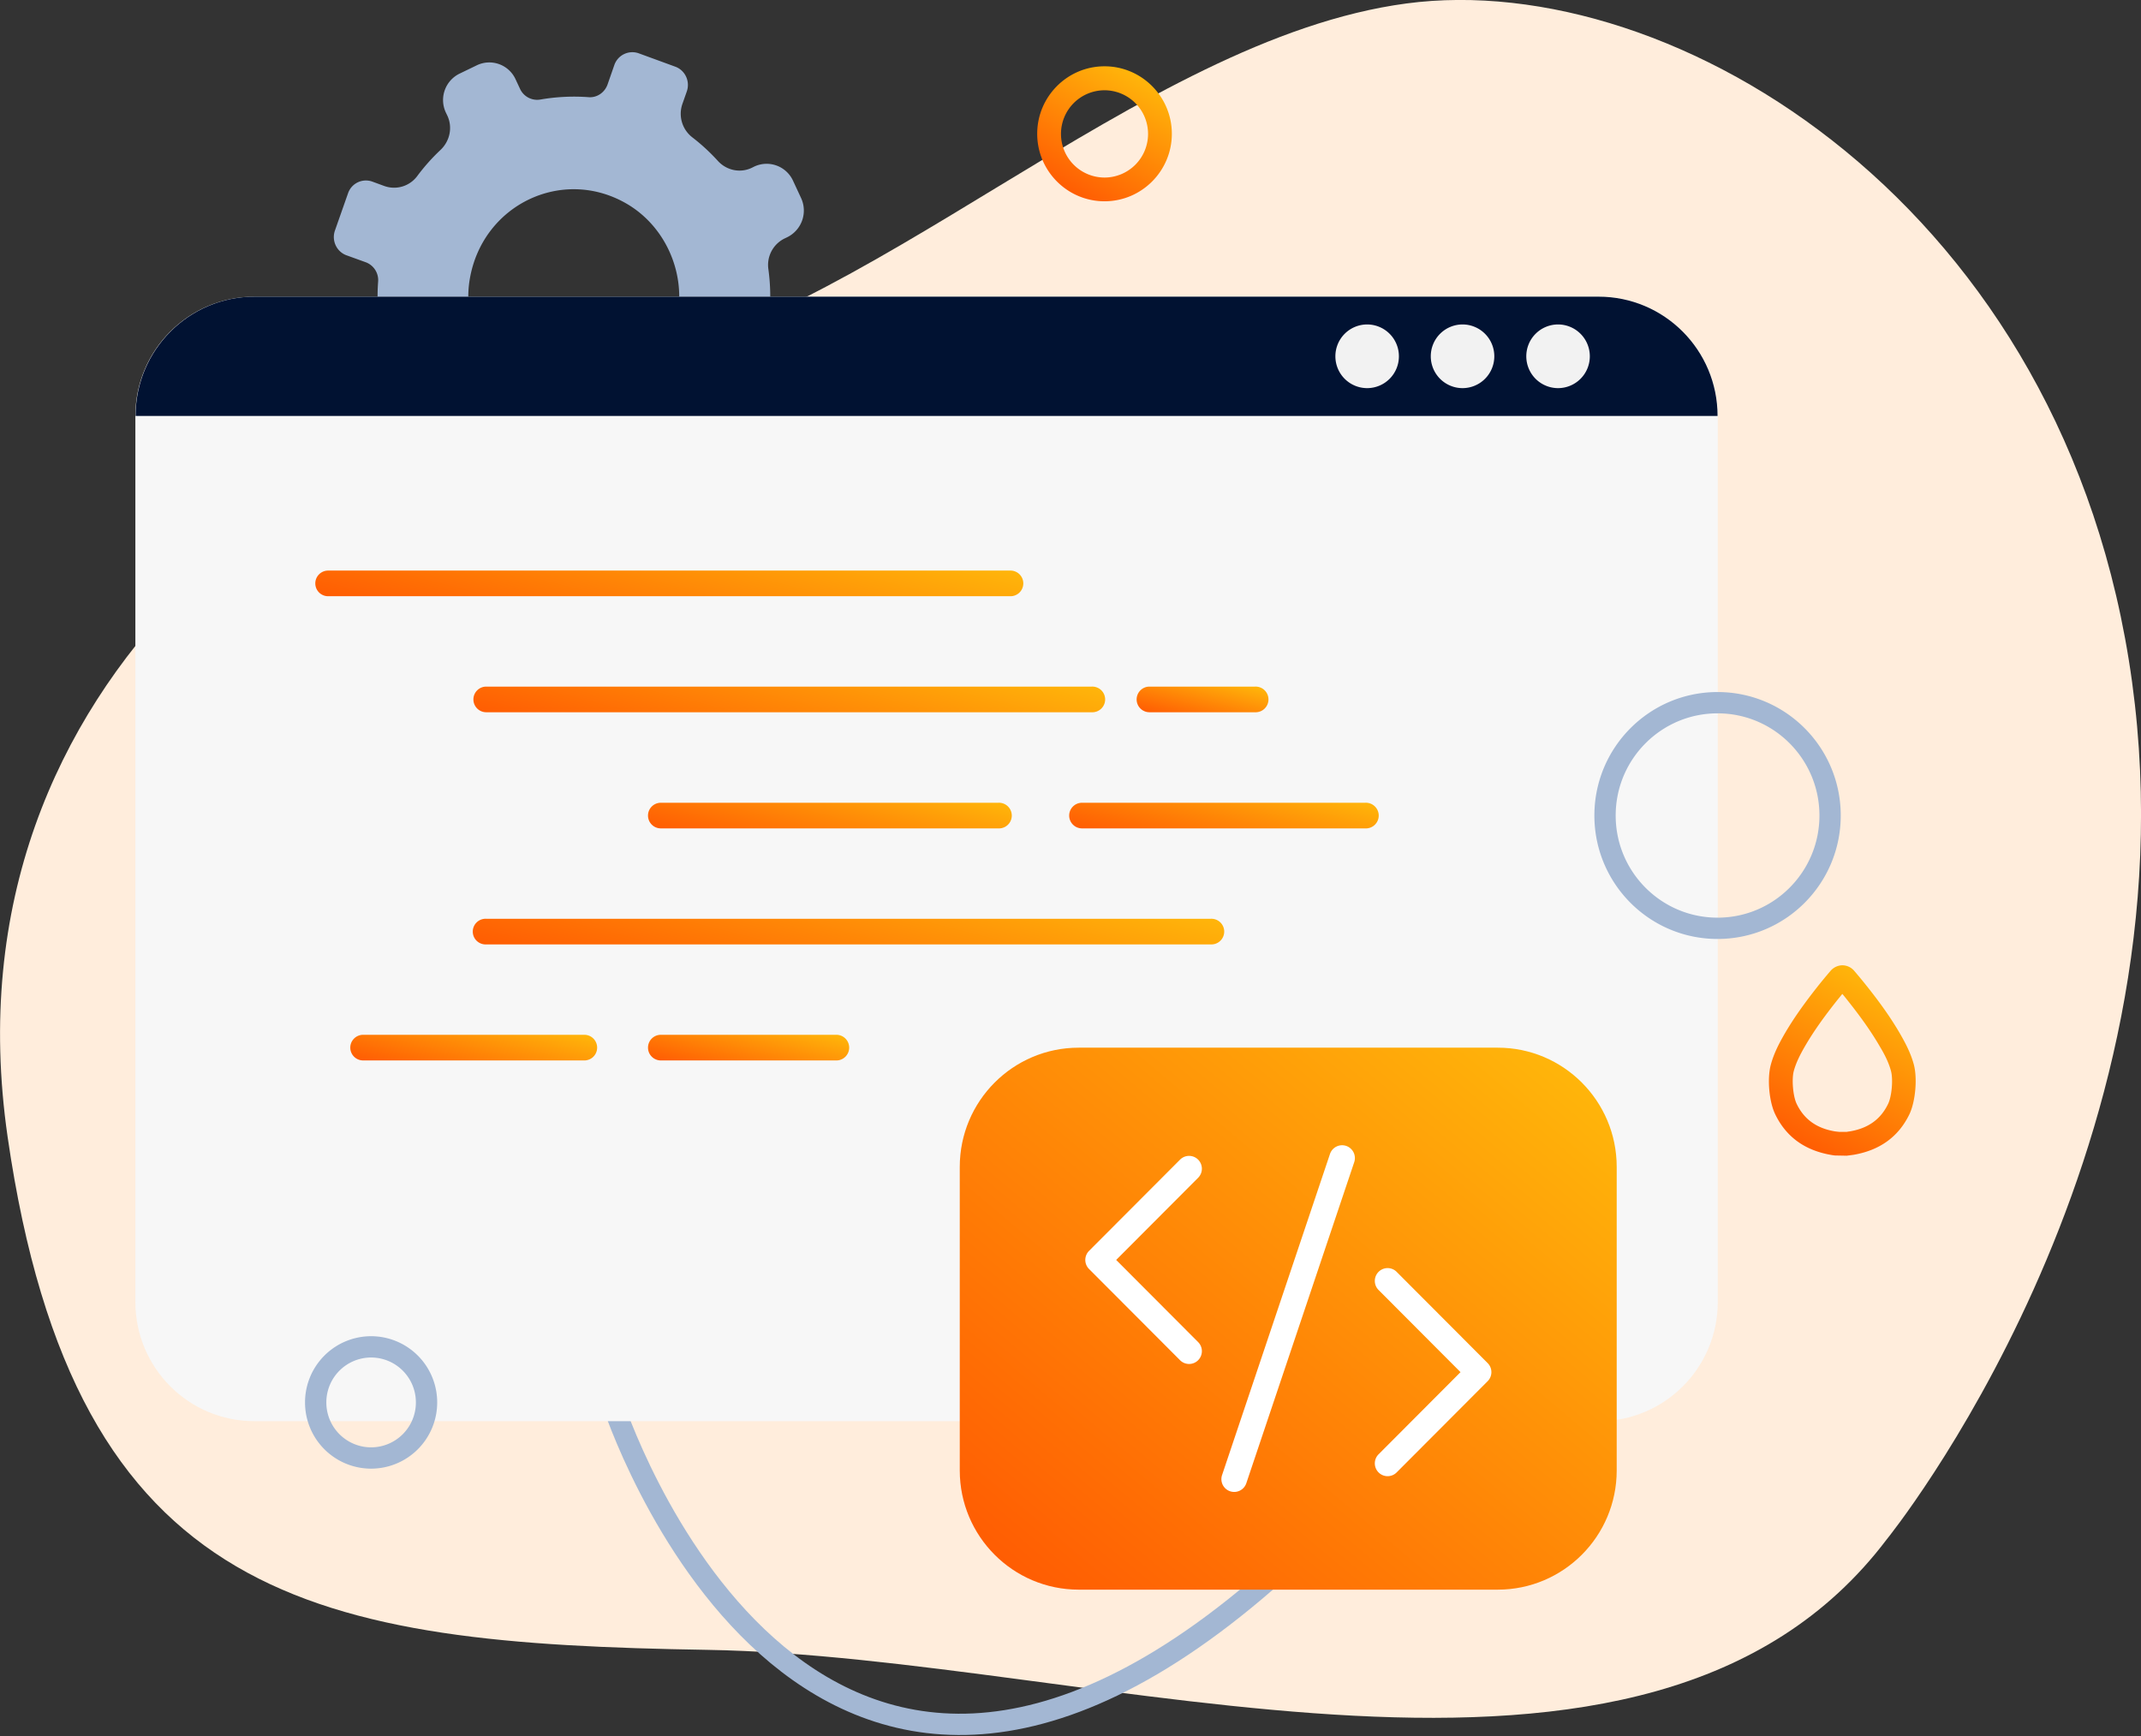 <svg xmlns="http://www.w3.org/2000/svg" width="201" height="163" fill="none"><rect width="100%" height="100%" fill="#333333" stroke="none"/><g clip-path="url(#a)"><path fill="#A3B7D3" fill-rule="evenodd" d="m75.219 31.725-1.787-.65a1.798 1.798 0 0 1-1.172-1.824c.1-1.344.056-2.676-.123-3.974a2.766 2.766 0 0 1 1.519-2.888l.234-.112a2.79 2.79 0 0 0 1.318-3.683l-.76-1.635a2.728 2.728 0 0 0-3.662-1.31l-.201.101c-1.095.526-2.379.247-3.194-.649a18.454 18.454 0 0 0-2.378-2.194 2.8 2.8 0 0 1-.95-3.146l.414-1.175c.335-.952-.157-1.993-1.084-2.328l-3.428-1.254A1.79 1.79 0 0 0 57.676 6.1l-.636 1.825c-.268.76-.994 1.264-1.787 1.197a18.546 18.546 0 0 0-4.534.224 1.768 1.768 0 0 1-1.898-1.007l-.424-.907a2.708 2.708 0 0 0-3.64-1.299l-1.598.773a2.757 2.757 0 0 0-1.306 3.65l.145.301c.514 1.098.235 2.396-.648 3.224a18.755 18.755 0 0 0-2.166 2.43 2.71 2.71 0 0 1-3.104.951l-1.128-.414a1.774 1.774 0 0 0-2.278 1.097l-1.228 3.492c-.335.952.156 1.993 1.083 2.329l1.798.65a1.79 1.79 0 0 1 1.172 1.824c-.1 1.332-.056 2.664.123 3.963.167 1.198-.436 2.373-1.519 2.899l-.2.1c-1.397.672-1.988 2.33-1.352 3.706l.76 1.634a2.719 2.719 0 0 0 3.662 1.31l.19-.09c1.105-.537 2.4-.235 3.227.672a18.355 18.355 0 0 0 2.323 2.138c.971.75 1.384 2.015.982 3.18-.223.626-.413 1.153-.413 1.153-.335.951.157 1.992 1.083 2.328l3.429 1.254a1.79 1.79 0 0 0 2.289-1.097l.636-1.825c.268-.761 1.005-1.265 1.798-1.198 1.295.101 2.58.056 3.841-.123 1.262-.179 2.379.437 2.893 1.545l.1.213c.659 1.41 2.29 2.003 3.663 1.343l1.585-.761c1.352-.65 1.943-2.306 1.307-3.66l-.134-.28c-.514-1.109-.223-2.407.67-3.258a18.607 18.607 0 0 0 2.11-2.373c.737-.986 1.988-1.41 3.138-.986l1.117.404a1.79 1.79 0 0 0 2.29-1.098l1.227-3.492c.335-.952-.156-1.993-1.083-2.329l-.022.012Zm-11.602-2.139c-1.24 6.874-8.61 10.434-14.606 7.042-3.64-2.049-5.64-6.359-4.891-10.523 1.228-6.873 8.61-10.433 14.606-7.041 3.629 2.048 5.628 6.358 4.89 10.523Z" clip-rule="evenodd"/><path fill="#FFEDDC" d="M132.035.325C106.854 3.683 81.193 30.74 56.559 34.68 31.937 38.62-5.628 62.845.715 106.726c6.342 43.893 28.955 47.554 65.682 48.158 36.727.605 88.25 19.333 110.718-10.354 0 0 29.156-35.856 23.048-80.499C194.054 19.4 157.216-3.032 132.035.325Z"/><path stroke="#A3B7D3" stroke-linecap="round" stroke-miterlimit="10" stroke-width="2" d="M57.497 131.656s17.912 55.748 62.489 15.818"/><path fill="#F7F7F7" d="M150.103 27.851H23.875c-6.168 0-11.167 5.012-11.167 11.195v83.173c0 6.183 5 11.195 11.167 11.195h126.228c6.167 0 11.166-5.012 11.166-11.195V39.046c0-6.183-4.999-11.195-11.166-11.195Z"/><path fill="#011232" d="M150.08 27.851H23.897c-6.164 0-11.167 5.016-11.167 11.195h148.517c0-6.18-5.003-11.195-11.167-11.195Z"/><path fill="#F2F2F2" d="M146.272 36.437a2.985 2.985 0 0 0 2.982-2.988 2.985 2.985 0 0 0-2.982-2.99 2.985 2.985 0 0 0-2.981 2.99 2.985 2.985 0 0 0 2.981 2.988Zm-8.966 0a2.985 2.985 0 0 0 2.981-2.988 2.985 2.985 0 0 0-2.981-2.99 2.985 2.985 0 0 0-2.982 2.99 2.985 2.985 0 0 0 2.982 2.988Zm-8.956 0a2.984 2.984 0 0 0 2.981-2.988 2.985 2.985 0 0 0-2.981-2.99 2.985 2.985 0 0 0-2.982 2.99 2.985 2.985 0 0 0 2.982 2.988Z"/><path fill="url(#b)" d="M94.816 53.565H30.854a1.204 1.204 0 1 0 0 2.406h63.962a1.204 1.204 0 1 0 0-2.406Z"/><path fill="url(#c)" d="M102.488 64.457H45.65c-.666 0-1.206.539-1.206 1.203 0 .665.54 1.204 1.206 1.204h56.838a1.205 1.205 0 1 0 0-2.407Z"/><path fill="url(#d)" d="M113.666 86.252H45.65a1.205 1.205 0 1 0 0 2.407h68.016a1.205 1.205 0 1 0 0-2.407Z"/><path fill="url(#e)" d="M78.457 97.144H62.042c-.666 0-1.206.539-1.206 1.203 0 .665.54 1.204 1.206 1.204h16.415a1.205 1.205 0 1 0 0-2.407Z"/><path fill="url(#f)" d="M93.722 75.36h-31.68c-.666 0-1.206.539-1.206 1.203 0 .665.54 1.204 1.206 1.204h31.68a1.205 1.205 0 1 0 0-2.407Z"/><path fill="url(#g)" d="M128.171 75.36h-26.588c-.666 0-1.206.539-1.206 1.203 0 .665.54 1.204 1.206 1.204h26.588a1.205 1.205 0 1 0 0-2.407Z"/><path fill="url(#h)" d="M117.82 64.457h-9.905c-.666 0-1.206.539-1.206 1.203 0 .665.54 1.204 1.206 1.204h9.905a1.205 1.205 0 1 0 0-2.407Z"/><path fill="url(#i)" d="M54.795 97.144H34.092c-.666 0-1.206.539-1.206 1.203 0 .665.54 1.204 1.206 1.204h20.703a1.205 1.205 0 1 0 0-2.407Z"/><path fill="url(#j)" d="M140.611 98.353h-39.34c-6.167 0-11.167 5.012-11.167 11.194v28.49c0 6.182 5 11.194 11.167 11.194h39.34c6.167 0 11.167-5.012 11.167-11.194v-28.49c0-6.182-5-11.194-11.167-11.194Z"/><path fill="#fff" d="m124.859 108.336-10.129 30.138a1.2 1.2 0 1 0 2.275.769l10.13-30.138a1.208 1.208 0 0 0-.753-1.53 1.202 1.202 0 0 0-1.523.761Zm14.803 19.626-8.543-8.564a1.197 1.197 0 0 0-1.697 0 1.205 1.205 0 0 0 0 1.702l7.694 7.713-7.694 7.713a1.204 1.204 0 0 0 0 1.701c.469.47 1.228.47 1.697 0l8.543-8.564a1.204 1.204 0 0 0 0-1.701Zm-34.874-9.683 7.694-7.713a1.205 1.205 0 0 0 0-1.702 1.197 1.197 0 0 0-1.697 0l-8.543 8.564a1.205 1.205 0 0 0 0 1.702l8.543 8.563c.469.47 1.228.47 1.697 0a1.204 1.204 0 0 0 0-1.701l-7.694-7.713Z"/><path fill="url(#k)" d="m173.43 108.495-1.15-.022a4.54 4.54 0 0 1-.391-.056c-2.457-.426-4.221-1.702-5.237-3.829-.57-1.186-.76-3.358-.402-4.645.29-1.075.792-2.015 1.239-2.799.838-1.455 1.876-2.933 3.339-4.769a48.7 48.7 0 0 1 1.005-1.209 1.513 1.513 0 0 1 1.105-.548c.469 0 .871.201 1.151.537a48.7 48.7 0 0 1 1.005 1.21c1.474 1.835 2.501 3.313 3.338 4.768.447.784.95 1.724 1.24 2.798.346 1.288.156 3.459-.402 4.646-1.016 2.127-2.781 3.403-5.237 3.829-.134.022-.257.033-.391.055l-.212.023v.011Zm-.804-2.239h.759c.089-.022.19-.033.279-.045 1.731-.291 2.904-1.141 3.596-2.585.346-.717.48-2.306.268-3.09-.223-.828-.637-1.612-1.027-2.261-.782-1.355-1.754-2.743-3.149-4.49a15.016 15.016 0 0 0-.391-.48c-.134.156-.257.324-.391.48-1.396 1.747-2.367 3.135-3.149 4.49-.38.66-.793 1.444-1.016 2.261-.212.784-.078 2.373.268 3.09.692 1.444 1.865 2.294 3.595 2.585.09.012.19.023.28.034h.089l-.011.011Z"/><path fill="url(#l)" d="M103.694 18.896c-3.484 0-6.32-2.843-6.32-6.336 0-3.493 2.836-6.336 6.32-6.336 3.484 0 6.32 2.843 6.32 6.336 0 3.493-2.836 6.336-6.32 6.336Zm0-10.422a4.094 4.094 0 0 0-4.087 4.097 4.094 4.094 0 0 0 4.087 4.097 4.094 4.094 0 0 0 4.087-4.097 4.094 4.094 0 0 0-4.087-4.097Z"/><path stroke="#A3B7D3" stroke-miterlimit="10" stroke-width="2" d="M34.84 136.873a5.21 5.21 0 0 0 5.204-5.217 5.21 5.21 0 0 0-5.204-5.217 5.21 5.21 0 0 0-5.203 5.217 5.21 5.21 0 0 0 5.203 5.217Zm126.407-49.726c5.834 0 10.564-4.74 10.564-10.59 0-5.848-4.73-10.59-10.564-10.59s-10.564 4.742-10.564 10.59c0 5.85 4.73 10.59 10.564 10.59Z"/></g><defs><linearGradient id="b" x1="60.669" x2="65.01" y1="63.472" y2="46.081" gradientUnits="userSpaceOnUse"><stop stop-color="#FF5D03"/><stop offset="1" stop-color="#FFB50A"/></linearGradient><linearGradient id="c" x1="72.115" x2="76.041" y1="73.524" y2="57.812" gradientUnits="userSpaceOnUse"><stop stop-color="#FF5D03"/><stop offset="1" stop-color="#FFB50A"/></linearGradient><linearGradient id="d" x1="77.374" x2="81.963" y1="96.629" y2="78.287" gradientUnits="userSpaceOnUse"><stop stop-color="#FF5D03"/><stop offset="1" stop-color="#FFB50A"/></linearGradient><linearGradient id="e" x1="69.479" x2="71.027" y1="101.454" y2="95.254" gradientUnits="userSpaceOnUse"><stop stop-color="#FF5D03"/><stop offset="1" stop-color="#FFB50A"/></linearGradient><linearGradient id="f" x1="76.659" x2="79.105" y1="81.461" y2="71.669" gradientUnits="userSpaceOnUse"><stop stop-color="#FF5D03"/><stop offset="1" stop-color="#FFB50A"/></linearGradient><linearGradient id="g" x1="113.8" x2="115.954" y1="80.856" y2="72.262" gradientUnits="userSpaceOnUse"><stop stop-color="#FF5D03"/><stop offset="1" stop-color="#FFB50A"/></linearGradient><linearGradient id="h" x1="112.292" x2="113.459" y1="68.005" y2="63.328" gradientUnits="userSpaceOnUse"><stop stop-color="#FF5D03"/><stop offset="1" stop-color="#FFB50A"/></linearGradient><linearGradient id="i" x1="43.55" x2="45.356" y1="101.958" y2="94.751" gradientUnits="userSpaceOnUse"><stop stop-color="#FF5D03"/><stop offset="1" stop-color="#FFB50A"/></linearGradient><linearGradient id="j" x1="98.647" x2="143.376" y1="150.429" y2="97.264" gradientUnits="userSpaceOnUse"><stop stop-color="#FF5D03"/><stop offset="1" stop-color="#FFB50A"/></linearGradient><linearGradient id="k" x1="169.499" x2="177.838" y1="107.633" y2="93.222" gradientUnits="userSpaceOnUse"><stop stop-color="#FF5D03"/><stop offset="1" stop-color="#FFB50A"/></linearGradient><linearGradient id="l" x1="100.534" x2="106.877" y1="18.045" y2="7.1" gradientUnits="userSpaceOnUse"><stop stop-color="#FF5D03"/><stop offset="1" stop-color="#FFB50A"/></linearGradient><clipPath id="a"><path fill="#fff" d="M0 0h201v163H0z"/></clipPath></defs></svg>